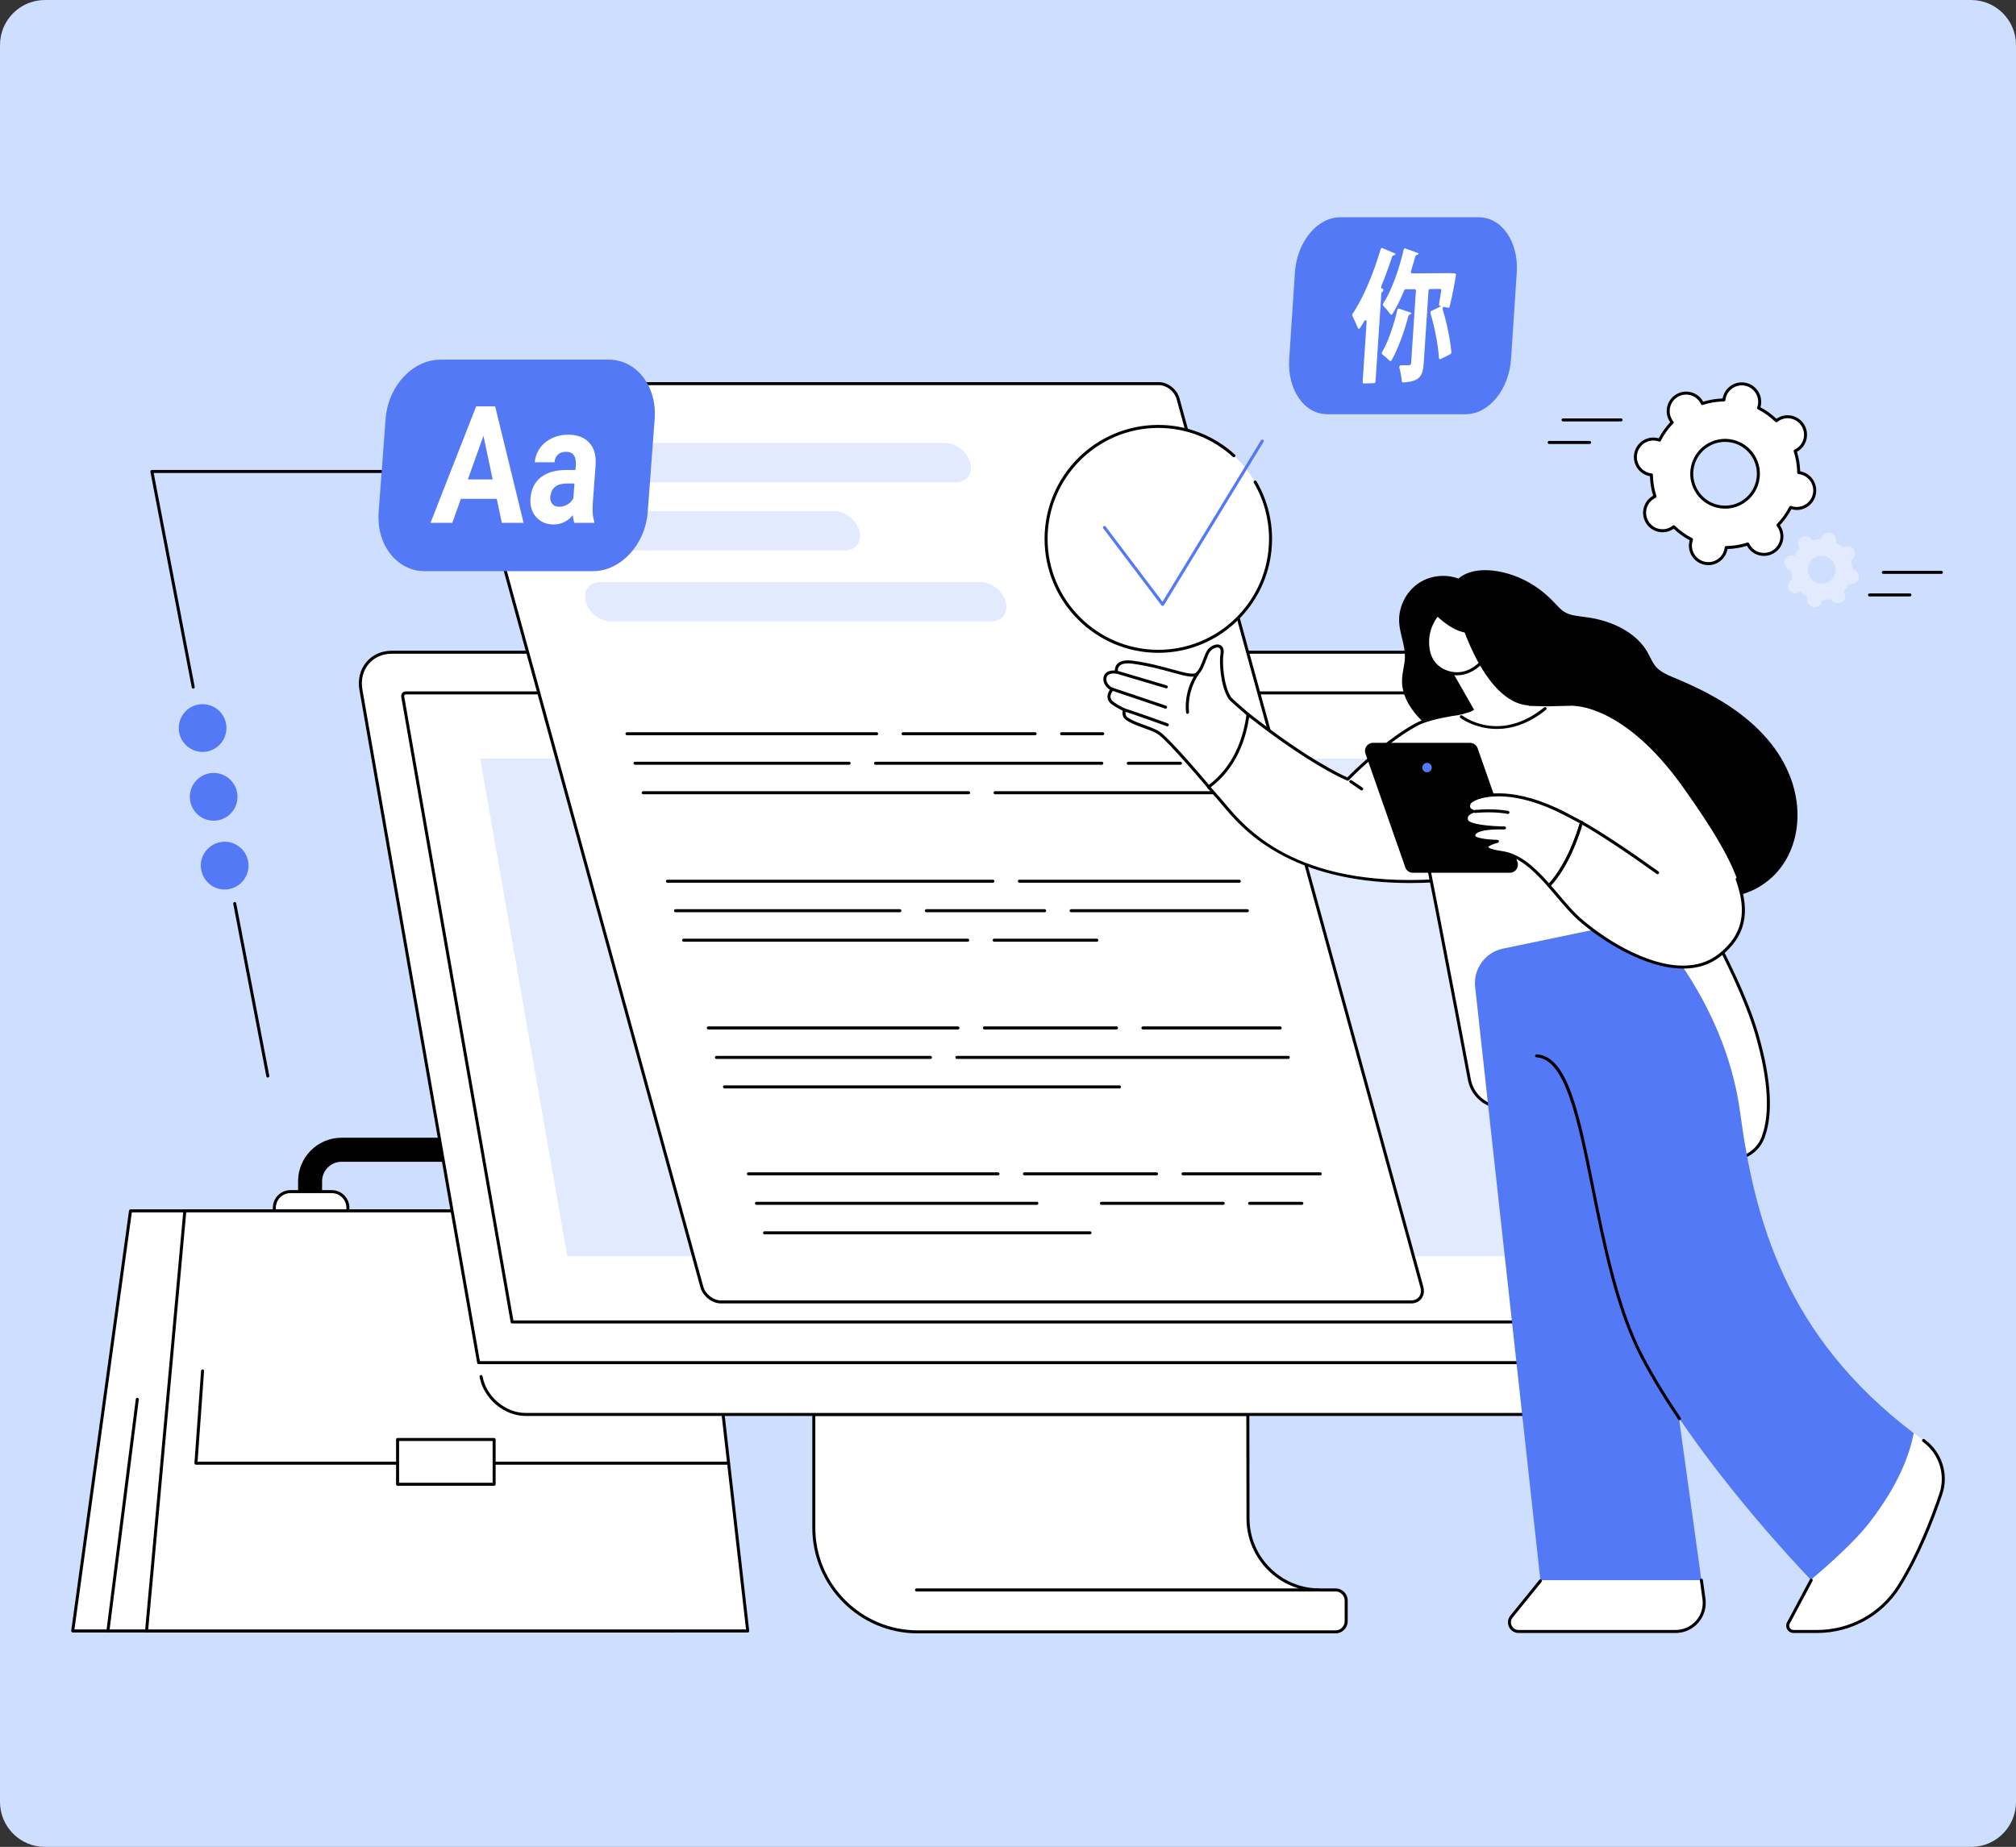 <svg width="538" height="493" viewBox="0 0 538 493" fill="none" xmlns="http://www.w3.org/2000/svg">
<rect x="0" y="0" width="538" height="493" fill="#333333" stroke="none"/>
<path d="M0 12C0 5.373 5.373 0 12 0H526C532.627 0 538 5.373 538 12V481C538 487.627 532.627 493 526 493H12C5.373 493 0 487.627 0 481V12Z" fill="#CEDEFF"/>
<g clip-path="url(#clip0_3279_87397)">
<path d="M137.888 325.952V315.318C137.888 312.449 135.558 310.117 132.697 310.117H91.146C88.283 310.117 85.955 312.451 85.955 315.318V325.952H79.548V315.318C79.548 308.91 84.751 303.696 91.146 303.696H132.697C139.092 303.696 144.295 308.91 144.295 315.318V325.952H137.888Z" fill="black"/>
<path d="M135.334 330.717H146.355C148.734 330.717 150.662 328.785 150.662 326.401V322.4C150.662 320.016 148.734 318.083 146.355 318.083H135.334C132.955 318.083 131.027 320.016 131.027 322.4V326.401C131.027 328.785 132.955 330.717 135.334 330.717Z" fill="white"/>
<path d="M146.355 331.118H135.334C132.737 331.118 130.626 329.001 130.626 326.4V322.398C130.626 319.797 132.739 317.68 135.334 317.68H146.355C148.952 317.68 151.063 319.797 151.063 322.398V326.4C151.063 329.003 148.95 331.118 146.355 331.118ZM135.334 318.485C133.181 318.485 131.429 320.241 131.429 322.398V326.4C131.429 328.558 133.181 330.314 135.334 330.314H146.355C148.508 330.314 150.26 328.558 150.26 326.4V322.398C150.26 320.241 148.508 318.485 146.355 318.485H135.334Z" fill="black"/>
<path d="M77.516 330.717H88.536C90.915 330.717 92.844 328.785 92.844 326.401V322.4C92.844 320.016 90.915 318.083 88.536 318.083H77.516C75.137 318.083 73.208 320.016 73.208 322.4V326.401C73.208 328.785 75.137 330.717 77.516 330.717Z" fill="white"/>
<path d="M88.536 331.118H77.516C74.918 331.118 72.808 329.001 72.808 326.4V322.398C72.808 319.797 74.92 317.68 77.516 317.68H88.536C91.134 317.68 93.244 319.797 93.244 322.398V326.4C93.244 329.003 91.132 331.118 88.536 331.118ZM77.516 318.485C75.363 318.485 73.611 320.241 73.611 322.398V326.4C73.611 328.558 75.363 330.314 77.516 330.314H88.536C90.689 330.314 92.441 328.558 92.441 326.4V322.398C92.441 320.241 90.689 318.485 88.536 318.485H77.516Z" fill="black"/>
<path d="M19.403 435.356H179.827L169.611 323.219H34.826L19.403 435.356Z" fill="white"/>
<path d="M179.827 435.759H19.403C19.286 435.759 19.177 435.708 19.101 435.62C19.024 435.533 18.99 435.416 19.006 435.301L34.429 323.165C34.456 322.966 34.625 322.818 34.826 322.818H169.611C169.819 322.818 169.992 322.977 170.012 323.185L180.229 435.321C180.24 435.434 180.202 435.546 180.126 435.63C180.049 435.714 179.942 435.761 179.829 435.761L179.827 435.759ZM19.864 434.954H179.388L169.245 323.623H35.175L19.864 434.954Z" fill="black"/>
<path d="M28.8 435.759C28.784 435.759 28.766 435.759 28.749 435.755C28.529 435.728 28.374 435.525 28.402 435.305L36.239 373.471C36.266 373.25 36.468 373.097 36.688 373.122C36.909 373.15 37.064 373.352 37.036 373.573L29.199 435.407C29.174 435.609 29.001 435.759 28.8 435.759Z" fill="black"/>
<path d="M39.111 435.356H199.537L186.788 323.219H49.329L39.111 435.356Z" fill="white"/>
<path d="M199.537 435.759H39.111C38.998 435.759 38.891 435.712 38.814 435.628C38.738 435.544 38.701 435.432 38.71 435.319L48.928 323.183C48.946 322.975 49.121 322.816 49.328 322.816H186.788C186.992 322.816 187.163 322.969 187.186 323.174L199.936 435.31C199.948 435.423 199.912 435.538 199.835 435.624C199.759 435.71 199.65 435.759 199.535 435.759H199.537ZM39.552 434.954H199.087L186.429 323.623H49.695L39.552 434.954Z" fill="black"/>
<path d="M194.149 390.976H52.292C52.181 390.976 52.073 390.93 51.997 390.848C51.92 390.766 51.882 390.656 51.891 390.545L53.658 365.909C53.674 365.687 53.871 365.517 54.087 365.537C54.308 365.553 54.475 365.745 54.459 365.968L52.725 390.173H194.153C194.375 390.173 194.555 390.353 194.555 390.576C194.555 390.799 194.375 390.979 194.153 390.979L194.149 390.976Z" fill="black"/>
<path d="M106.098 396.198H131.864V384.25H106.098V396.198Z" fill="white"/>
<path d="M131.865 396.599H106.099C105.877 396.599 105.696 396.418 105.696 396.195V384.248C105.696 384.025 105.877 383.845 106.099 383.845H131.865C132.087 383.845 132.267 384.025 132.267 384.248V396.195C132.267 396.418 132.087 396.599 131.865 396.599ZM106.501 395.794H131.464V384.651H106.501V395.794Z" fill="black"/>
<path d="M333.002 377.559L333.049 405.319C333.058 415.865 341.593 424.409 352.116 424.409H356.416C357.981 424.409 359.248 425.679 359.248 427.247V432.76C359.248 434.328 357.981 435.598 356.416 435.598H244.9C229.59 435.598 217.18 423.162 217.18 407.82V377.561H333.004L333.002 377.559Z" fill="white"/>
<path d="M356.416 436H244.9C229.393 436 216.777 423.357 216.777 407.818V377.559C216.777 377.336 216.958 377.156 217.18 377.156H333.004C333.226 377.156 333.404 377.335 333.406 377.557L333.454 405.316C333.463 415.621 341.837 424.003 352.12 424.003H356.42C358.203 424.003 359.655 425.456 359.655 427.243V432.757C359.655 434.544 358.203 435.998 356.42 435.998L356.416 436ZM217.581 377.962V407.818C217.581 422.914 229.836 435.195 244.9 435.195H356.416C357.757 435.195 358.846 434.102 358.846 432.76V427.247C358.846 425.903 357.755 424.812 356.416 424.812H352.116C341.391 424.812 332.658 416.068 332.647 405.319L332.599 377.962H217.579H217.581Z" fill="black"/>
<path d="M440.251 361.48H139.731L127.643 363.234L128.429 367.736C129.378 373.161 134.669 377.559 140.246 377.559H437.324C442.901 377.559 446.653 373.162 445.704 367.736L445.073 364.137L440.249 361.48H440.251Z" fill="white"/>
<path d="M445.003 363.732H127.73L96.322 184.169C95.349 178.608 99.059 174.098 104.609 174.098H401.783C407.333 174.098 412.622 178.606 413.594 184.169L445.003 363.732Z" fill="white"/>
<path d="M445.003 364.133H127.73C127.535 364.133 127.368 363.993 127.335 363.801L95.927 184.239C95.431 181.401 96.08 178.736 97.757 176.736C99.4 174.775 101.833 173.697 104.609 173.697H401.785C407.511 173.697 412.988 178.364 413.992 184.1L445.4 363.662C445.42 363.779 445.389 363.9 445.312 363.991C445.236 364.082 445.123 364.135 445.005 364.135L445.003 364.133ZM128.067 363.328H444.526L413.201 184.239C412.261 178.869 407.142 174.502 401.787 174.502H104.611C102.075 174.502 99.861 175.478 98.373 177.254C96.85 179.07 96.264 181.501 96.719 184.1L128.067 363.33V363.328Z" fill="black"/>
<path d="M432.268 353.274H136.667C136.473 353.274 136.305 353.133 136.272 352.942L107.079 186.035C107.011 185.65 107.108 185.268 107.341 184.989C107.576 184.71 107.916 184.556 108.304 184.556H402.898C403.1 184.556 403.266 184.704 403.295 184.9L432.664 352.805C432.684 352.922 432.653 353.042 432.576 353.133C432.5 353.225 432.387 353.278 432.268 353.278V353.274ZM137.004 352.469H431.789L402.561 185.359H108.303C108.157 185.359 108.035 185.411 107.955 185.505C107.873 185.604 107.842 185.741 107.869 185.894L137.004 352.469Z" fill="black"/>
<path d="M151.389 335.307H411.4L388.175 202.521H128.164L151.389 335.307Z" fill="#E2EAFF"/>
<path d="M437.324 377.962H140.246C134.493 377.962 128.991 373.274 127.984 367.51C127.945 367.291 128.091 367.083 128.31 367.044C128.53 367.008 128.736 367.152 128.774 367.371C129.718 372.768 134.865 377.158 140.246 377.158H437.324C439.872 377.158 442.098 376.176 443.593 374.391C445.123 372.566 445.713 370.122 445.256 367.51C445.218 367.291 445.364 367.083 445.582 367.044C445.804 367.008 446.008 367.152 446.047 367.371C446.546 370.222 445.892 372.9 444.207 374.909C442.557 376.878 440.111 377.962 437.323 377.962H437.324Z" fill="black"/>
<path d="M351.778 424.812H244.581C244.359 424.812 244.179 424.631 244.179 424.408C244.179 424.186 244.359 424.005 244.581 424.005H351.778C352 424.005 352.18 424.186 352.18 424.408C352.18 424.631 352 424.812 351.778 424.812Z" fill="black"/>
<path d="M376.553 347.523H192.379C190.179 347.523 187.904 345.736 187.299 343.531L122.228 106.395C121.623 104.19 122.916 102.403 125.116 102.403H309.29C311.49 102.403 313.765 104.19 314.37 106.395L379.439 343.529C380.044 345.734 378.751 347.521 376.551 347.521L376.553 347.523Z" fill="white"/>
<path d="M376.553 347.924H192.38C190.014 347.924 187.561 346.001 186.912 343.635L121.843 106.502C121.507 105.285 121.684 104.139 122.34 103.277C122.966 102.454 123.952 102.002 125.117 102.002H309.293C311.659 102.002 314.11 103.925 314.758 106.291L379.828 343.425C380.163 344.643 379.985 345.789 379.331 346.65C378.704 347.473 377.719 347.926 376.553 347.926V347.924ZM125.117 102.805C124.208 102.805 123.449 103.146 122.979 103.765C122.48 104.422 122.351 105.318 122.617 106.287L187.686 343.422C188.245 345.46 190.351 347.118 192.378 347.118H376.552C377.46 347.118 378.22 346.776 378.69 346.158C379.189 345.5 379.318 344.604 379.052 343.633L313.984 106.502C313.425 104.464 311.32 102.807 309.293 102.807H125.117V102.805Z" fill="black"/>
<path d="M294.292 196.263H283.299C283.077 196.263 282.896 196.082 282.896 195.859C282.896 195.637 283.077 195.456 283.299 195.456H294.292C294.515 195.456 294.695 195.637 294.695 195.859C294.695 196.082 294.515 196.263 294.292 196.263Z" fill="black"/>
<path d="M276.241 196.263H240.995C240.773 196.263 240.593 196.082 240.593 195.859C240.593 195.637 240.773 195.456 240.995 195.456H276.241C276.463 195.456 276.644 195.637 276.644 195.859C276.644 196.082 276.463 196.263 276.241 196.263Z" fill="black"/>
<path d="M233.94 196.263H167.319C167.096 196.263 166.916 196.082 166.916 195.859C166.916 195.637 167.096 195.456 167.319 195.456H233.94C234.162 195.456 234.342 195.637 234.342 195.859C234.342 196.082 234.162 196.263 233.94 196.263Z" fill="black"/>
<path d="M315.028 204.137H301.093C300.871 204.137 300.69 203.956 300.69 203.733C300.69 203.511 300.871 203.33 301.093 203.33H315.028C315.25 203.33 315.43 203.511 315.43 203.733C315.43 203.956 315.25 204.137 315.028 204.137Z" fill="black"/>
<path d="M294.035 204.137H233.653C233.431 204.137 233.251 203.956 233.251 203.733C233.251 203.511 233.431 203.33 233.653 203.33H294.035C294.257 203.33 294.438 203.511 294.438 203.733C294.438 203.956 294.257 204.137 294.035 204.137Z" fill="black"/>
<path d="M226.596 204.137H169.477C169.255 204.137 169.074 203.956 169.074 203.733C169.074 203.511 169.255 203.33 169.477 203.33H226.596C226.819 203.33 226.999 203.511 226.999 203.733C226.999 203.956 226.819 204.137 226.596 204.137Z" fill="black"/>
<path d="M324.243 212.008H265.548C265.326 212.008 265.146 211.828 265.146 211.605C265.146 211.382 265.326 211.202 265.548 211.202H324.243C324.465 211.202 324.646 211.382 324.646 211.605C324.646 211.828 324.465 212.008 324.243 212.008Z" fill="black"/>
<path d="M258.49 212.008H171.638C171.416 212.008 171.235 211.828 171.235 211.605C171.235 211.382 171.416 211.202 171.638 211.202H258.49C258.712 211.202 258.893 211.382 258.893 211.605C258.893 211.828 258.712 212.008 258.49 212.008Z" fill="black"/>
<path d="M352.319 313.74H315.694C315.472 313.74 315.292 313.559 315.292 313.336C315.292 313.114 315.472 312.933 315.694 312.933H352.319C352.541 312.933 352.722 313.114 352.722 313.336C352.722 313.559 352.541 313.74 352.319 313.74Z" fill="black"/>
<path d="M308.637 313.74H273.391C273.169 313.74 272.988 313.559 272.988 313.336C272.988 313.114 273.169 312.933 273.391 312.933H308.637C308.859 312.933 309.039 313.114 309.039 313.336C309.039 313.559 308.859 313.74 308.637 313.74Z" fill="black"/>
<path d="M266.335 313.74H199.714C199.492 313.74 199.312 313.559 199.312 313.336C199.312 313.114 199.492 312.933 199.714 312.933H266.335C266.558 312.933 266.738 313.114 266.738 313.336C266.738 313.559 266.558 313.74 266.335 313.74Z" fill="black"/>
<path d="M347.423 321.611H333.488C333.266 321.611 333.086 321.431 333.086 321.208C333.086 320.985 333.266 320.805 333.488 320.805H347.423C347.645 320.805 347.826 320.985 347.826 321.208C347.826 321.431 347.645 321.611 347.423 321.611Z" fill="black"/>
<path d="M326.43 321.611H293.935C293.713 321.611 293.532 321.431 293.532 321.208C293.532 320.985 293.713 320.805 293.935 320.805H326.43C326.653 320.805 326.833 320.985 326.833 321.208C326.833 321.431 326.653 321.611 326.43 321.611Z" fill="black"/>
<path d="M276.703 321.611H201.873C201.651 321.611 201.471 321.431 201.471 321.208C201.471 320.985 201.651 320.805 201.873 320.805H276.703C276.925 320.805 277.106 320.985 277.106 321.208C277.106 321.431 276.925 321.611 276.703 321.611Z" fill="black"/>
<path d="M290.887 329.485H204.032C203.81 329.485 203.63 329.304 203.63 329.082C203.63 328.859 203.81 328.678 204.032 328.678H290.887C291.109 328.678 291.289 328.859 291.289 329.082C291.289 329.304 291.109 329.485 290.887 329.485Z" fill="black"/>
<path d="M341.632 274.789H305.007C304.785 274.789 304.604 274.609 304.604 274.386C304.604 274.163 304.785 273.983 305.007 273.983H341.632C341.854 273.983 342.034 274.163 342.034 274.386C342.034 274.609 341.854 274.789 341.632 274.789Z" fill="black"/>
<path d="M297.949 274.789H262.703C262.481 274.789 262.301 274.609 262.301 274.386C262.301 274.163 262.481 273.983 262.703 273.983H297.949C298.171 273.983 298.352 274.163 298.352 274.386C298.352 274.609 298.171 274.789 297.949 274.789Z" fill="black"/>
<path d="M255.646 274.789H189.025C188.802 274.789 188.622 274.609 188.622 274.386C188.622 274.163 188.802 273.983 189.025 273.983H255.646C255.868 273.983 256.048 274.163 256.048 274.386C256.048 274.609 255.868 274.789 255.646 274.789Z" fill="black"/>
<path d="M343.791 282.663H255.361C255.139 282.663 254.959 282.482 254.959 282.26C254.959 282.037 255.139 281.856 255.361 281.856H343.791C344.013 281.856 344.194 282.037 344.194 282.26C344.194 282.482 344.013 282.663 343.791 282.663Z" fill="black"/>
<path d="M248.304 282.663H191.185C190.963 282.663 190.782 282.482 190.782 282.26C190.782 282.037 190.963 281.856 191.185 281.856H248.304C248.527 281.856 248.707 282.037 248.707 282.26C248.707 282.482 248.527 282.663 248.304 282.663Z" fill="black"/>
<path d="M298.745 290.535H193.346C193.124 290.535 192.943 290.354 192.943 290.131C192.943 289.909 193.124 289.728 193.346 289.728H298.745C298.967 289.728 299.147 289.909 299.147 290.131C299.147 290.354 298.967 290.535 298.745 290.535Z" fill="black"/>
<path d="M330.726 235.627H272.03C271.808 235.627 271.628 235.447 271.628 235.224C271.628 235.001 271.808 234.821 272.03 234.821H330.726C330.948 234.821 331.128 235.001 331.128 235.224C331.128 235.447 330.948 235.627 330.726 235.627Z" fill="black"/>
<path d="M264.973 235.627H178.118C177.896 235.627 177.716 235.447 177.716 235.224C177.716 235.001 177.896 234.821 178.118 234.821H264.973C265.195 234.821 265.375 235.001 265.375 235.224C265.375 235.447 265.195 235.627 264.973 235.627Z" fill="black"/>
<path d="M332.885 243.501H285.837C285.615 243.501 285.435 243.32 285.435 243.098C285.435 242.875 285.615 242.694 285.837 242.694H332.885C333.107 242.694 333.287 242.875 333.287 243.098C333.287 243.32 333.107 243.501 332.885 243.501Z" fill="black"/>
<path d="M278.782 243.501H247.215C246.993 243.501 246.812 243.32 246.812 243.098C246.812 242.875 246.993 242.694 247.215 242.694H278.782C279.004 242.694 279.184 242.875 279.184 243.098C279.184 243.32 279.004 243.501 278.782 243.501Z" fill="black"/>
<path d="M240.157 243.501H180.278C180.056 243.501 179.876 243.32 179.876 243.098C179.876 242.875 180.056 242.694 180.278 242.694H240.157C240.38 242.694 240.56 242.875 240.56 243.098C240.56 243.32 240.38 243.501 240.157 243.501Z" fill="black"/>
<path d="M292.705 251.375H265.315C265.092 251.375 264.912 251.194 264.912 250.971C264.912 250.749 265.092 250.568 265.315 250.568H292.705C292.927 250.568 293.108 250.749 293.108 250.971C293.108 251.194 292.927 251.375 292.705 251.375Z" fill="black"/>
<path d="M258.258 251.375H182.439C182.216 251.375 182.036 251.194 182.036 250.971C182.036 250.749 182.216 250.568 182.439 250.568H258.258C258.48 250.568 258.66 250.749 258.66 250.971C258.66 251.194 258.48 251.375 258.258 251.375Z" fill="black"/>
<path d="M225.547 146.909H157.797C154.921 146.909 151.919 144.551 151.129 141.668C150.338 138.786 152.045 136.426 154.921 136.426H222.671C225.547 136.426 228.549 138.784 229.339 141.668C230.13 144.549 228.423 146.909 225.547 146.909Z" fill="#E2EAFF"/>
<path d="M264.614 165.876H163C160.124 165.876 157.122 163.518 156.332 160.634C155.542 157.752 157.248 155.393 160.124 155.393H261.738C264.614 155.393 267.615 157.751 268.406 160.634C269.196 163.516 267.49 165.876 264.614 165.876Z" fill="#E2EAFF"/>
<path d="M255.134 128.746H153.52C150.644 128.746 147.643 126.387 146.852 123.504C146.062 120.622 147.769 118.262 150.644 118.262H252.258C255.134 118.262 258.136 120.62 258.926 123.504C259.717 126.387 258.01 128.746 255.134 128.746Z" fill="#E2EAFF"/>
<path d="M71.471 287.629C71.281 287.629 71.114 287.496 71.077 287.303L62.248 241.258C62.206 241.039 62.348 240.829 62.566 240.787C62.783 240.745 62.994 240.888 63.036 241.107L71.866 287.151C71.908 287.37 71.766 287.58 71.547 287.622C71.522 287.627 71.496 287.629 71.471 287.629Z" fill="black"/>
<path d="M51.565 183.819C51.376 183.819 51.208 183.686 51.172 183.492L40.135 125.926C40.113 125.807 40.144 125.687 40.22 125.594C40.297 125.5 40.41 125.448 40.53 125.448H116.648C116.87 125.448 117.05 125.628 117.05 125.851C117.05 126.074 116.87 126.254 116.648 126.254H41.014L51.961 183.341C52.002 183.56 51.86 183.77 51.642 183.812C51.616 183.817 51.591 183.819 51.565 183.819Z" fill="black"/>
<path d="M55.084 200.627C58.553 200.064 60.908 196.79 60.346 193.316C59.784 189.841 56.517 187.482 53.048 188.045C49.58 188.609 47.224 191.882 47.786 195.357C48.349 198.831 51.616 201.191 55.084 200.627Z" fill="#5479F7"/>
<path d="M58.039 218.986C61.508 218.424 63.865 215.151 63.304 211.676C62.743 208.201 59.476 205.84 56.008 206.403C52.539 206.965 50.182 210.238 50.743 213.712C51.304 217.187 54.571 219.548 58.039 218.986Z" fill="#5479F7"/>
<path d="M60.969 237.356C64.437 236.796 66.797 233.525 66.238 230.05C65.68 226.574 62.415 224.211 58.946 224.771C55.477 225.331 53.118 228.602 53.676 232.077C54.235 235.552 57.5 237.916 60.969 237.356Z" fill="#5479F7"/>
<path d="M473.619 199.789C468.608 192.884 461.509 187.936 453.958 184.164C451.976 183.175 449.958 182.257 447.924 181.386C446.139 180.623 444.205 179.951 442.675 178.719C441.058 177.416 440.513 175.458 439.457 173.75C438.519 172.231 437.306 170.886 435.916 169.769C433.053 167.468 429.585 166.033 426.026 165.217C424.107 164.777 422.156 164.651 420.224 164.308C419.173 164.12 418.175 163.815 417.284 163.209C416.468 162.655 415.785 161.917 415.119 161.196C412.327 158.181 409.137 155.757 405.333 154.162C401.737 152.655 397.585 151.748 393.696 152.421C392.043 152.708 390.476 153.37 389.187 154.438C385.816 153.188 381.853 153.589 378.815 155.524C375.711 157.5 373.706 160.957 373.405 164.615C373.236 166.681 373.744 168.71 374.236 170.7C374.744 172.751 375.126 174.748 374.804 176.865C374.498 178.88 373.972 180.871 374.207 182.926C374.407 184.675 374.995 186.332 375.868 187.858C377.678 191.021 380.461 193.51 383.293 195.77C383.443 196.79 383.81 197.783 384.333 198.676C385.393 200.477 387.065 201.822 388.808 202.919C392.533 205.261 396.672 207.051 400.858 208.382C405.107 209.732 409.518 210.572 413.964 210.888C418.202 211.189 422.759 210.84 426.547 213.12C429.742 215.043 431.895 218.256 434.036 221.218C435.242 222.886 436.484 224.519 437.872 226.042C439.404 227.723 441.063 229.283 442.771 230.782C445.928 233.556 449.257 236.295 453.153 237.952C456.764 239.487 460.678 239.832 464.481 238.829C468.078 237.879 471.402 235.844 473.939 233.127C476.624 230.252 478.381 226.595 479.172 222.751C480.835 214.658 478.4 206.381 473.619 199.793V199.789Z" fill="black"/>
<path d="M333.186 190.811C333.186 190.811 328.488 186.785 328.23 186.387C326.015 182.98 325.758 176.515 326.095 174.657C326.609 171.824 324.155 171.983 322.72 173.529C321.668 174.664 321.034 178.601 319.345 179.915C317.659 181.229 311.292 177.97 302.223 176.761C297.202 176.092 297.94 179.411 297.94 179.411C297.94 179.411 295.539 179.026 294.976 180.53C294.414 182.032 295.729 183.613 296.823 183.956C296.823 183.956 294.843 186.051 296.829 187.61C297.785 188.36 299.737 189.36 300.058 189.481C300.058 189.481 299.626 191.014 300.579 191.731C302.806 193.41 306.389 193.998 309.013 195.5C311.638 197.002 322.635 210.132 322.635 210.132C322.635 210.132 335.047 205.745 333.187 190.809L333.186 190.811Z" fill="white"/>
<path d="M322.633 210.537C322.516 210.537 322.403 210.486 322.325 210.393C322.216 210.262 311.344 197.301 308.813 195.852C307.678 195.202 306.327 194.717 305.019 194.246C303.351 193.645 301.624 193.025 300.336 192.054C299.477 191.406 299.515 190.282 299.601 189.718C298.912 189.386 297.415 188.584 296.579 187.929C295.945 187.433 295.599 186.83 295.548 186.142C295.486 185.314 295.883 184.562 296.191 184.113C295.607 183.775 295.064 183.198 294.751 182.556C294.395 181.826 294.343 181.078 294.601 180.39C295.1 179.055 296.679 178.939 297.503 178.97C297.504 178.506 297.615 177.822 298.14 177.247C298.916 176.398 300.309 176.099 302.278 176.361C306.472 176.92 310.051 177.904 312.929 178.696C315.956 179.528 318.349 180.185 319.101 179.599C319.992 178.906 320.598 177.307 321.134 175.896C321.562 174.766 321.933 173.79 322.429 173.255C323.412 172.195 324.777 171.753 325.673 172.202C326.11 172.421 326.798 173.042 326.492 174.728C326.153 176.599 326.461 182.923 328.568 186.166C328.803 186.48 331.688 188.995 333.45 190.504C333.526 190.57 333.575 190.661 333.586 190.76C335.464 205.843 322.895 210.468 322.768 210.512C322.724 210.526 322.678 210.533 322.635 210.533L322.633 210.537ZM297.268 179.771C296.616 179.771 295.637 179.906 295.352 180.672C295.128 181.273 295.293 181.837 295.472 182.204C295.78 182.835 296.384 183.399 296.942 183.573C297.075 183.615 297.175 183.72 297.211 183.855C297.246 183.991 297.211 184.133 297.115 184.233C297.107 184.242 296.279 185.139 296.35 186.086C296.384 186.544 296.621 186.938 297.075 187.294C298.003 188.024 299.927 189.002 300.198 189.105C300.393 189.178 300.5 189.389 300.444 189.59C300.44 189.601 300.102 190.868 300.819 191.41C302.01 192.308 303.602 192.879 305.29 193.487C306.631 193.969 308.017 194.467 309.212 195.151C311.711 196.582 321.256 207.871 322.757 209.654C324.54 208.933 334.382 204.315 332.807 191.014C331.575 189.957 328.155 187.007 327.895 186.606C325.64 183.135 325.336 176.606 325.7 174.584C325.791 174.082 325.862 173.198 325.312 172.923C324.747 172.64 323.738 173.027 323.015 173.803C322.627 174.221 322.265 175.173 321.882 176.181C321.311 177.69 320.66 179.4 319.593 180.233C318.522 181.068 316.337 180.466 312.714 179.471C309.862 178.687 306.31 177.71 302.171 177.159C300.502 176.936 299.311 177.154 298.73 177.789C298.142 178.431 298.329 179.313 298.331 179.322C298.36 179.451 298.322 179.588 298.231 179.685C298.14 179.782 298.007 179.829 297.876 179.807C297.869 179.807 297.615 179.769 297.268 179.769V179.771Z" fill="black"/>
<path d="M311.523 193.885C311.478 193.885 311.432 193.877 311.387 193.861C311.301 193.83 302.721 190.722 299.938 189.868C299.727 189.802 299.607 189.577 299.672 189.366C299.738 189.154 299.962 189.032 300.173 189.099C302.974 189.957 311.573 193.073 311.658 193.105C311.868 193.18 311.975 193.412 311.899 193.62C311.839 193.784 311.686 193.887 311.522 193.887L311.523 193.885Z" fill="black"/>
<path d="M311.044 189.158C311.003 189.158 310.959 189.15 310.917 189.137L296.694 184.341C296.485 184.27 296.372 184.042 296.441 183.83C296.512 183.62 296.738 183.507 296.951 183.576L311.174 188.373C311.383 188.444 311.496 188.672 311.427 188.884C311.37 189.052 311.214 189.158 311.046 189.158H311.044Z" fill="black"/>
<path d="M311.25 183.744C311.212 183.744 311.173 183.739 311.135 183.728L297.843 179.786C297.63 179.722 297.51 179.499 297.572 179.285C297.636 179.072 297.858 178.95 298.071 179.014L311.363 182.956C311.576 183.02 311.696 183.242 311.634 183.456C311.583 183.631 311.423 183.744 311.248 183.744H311.25Z" fill="black"/>
<path d="M316.904 190.537C316.698 190.537 316.523 190.38 316.505 190.172C315.929 183.965 319.078 179.78 319.211 179.605C319.346 179.428 319.599 179.395 319.774 179.532C319.951 179.667 319.983 179.921 319.849 180.096C319.818 180.136 316.758 184.217 317.304 190.098C317.324 190.318 317.162 190.515 316.942 190.536C316.929 190.536 316.916 190.536 316.904 190.536V190.537Z" fill="black"/>
<path d="M333.055 190.691C350.397 204.335 359.655 207.987 359.655 207.987C359.655 207.987 368.943 198.347 377.862 193.467C386.781 188.586 419.455 188.413 419.455 188.413C419.455 188.413 423.859 232.798 382.873 235.113C341.888 237.427 329.612 217.938 325.17 213.069C324.414 212.24 323.509 211.214 322.517 210.077C329.855 204.75 332.292 196.538 333.055 190.689V190.691Z" fill="white"/>
<path d="M376.325 235.706C363.037 235.706 351.672 233.273 342.473 228.449C333.67 223.833 328.984 218.223 326.185 214.872C325.682 214.27 325.249 213.751 324.875 213.343C324.203 212.605 323.382 211.68 322.216 210.344C322.142 210.258 322.107 210.147 322.12 210.034C322.133 209.92 322.193 209.82 322.284 209.753C329.48 204.527 331.898 196.473 332.658 190.638C332.676 190.494 332.771 190.371 332.904 190.317C333.037 190.262 333.19 190.284 333.303 190.373C348.876 202.627 357.988 206.83 359.558 207.509C360.943 206.106 369.505 197.581 377.669 193.113C386.576 188.24 418.113 188.017 419.452 188.011H419.454C419.66 188.011 419.833 188.168 419.854 188.375C419.874 188.585 421.798 209.495 409.985 223.332C403.643 230.76 394.529 234.859 382.895 235.516C380.655 235.642 378.464 235.706 376.324 235.706H376.325ZM323.107 210.143C324.12 211.298 324.855 212.127 325.467 212.799C325.852 213.22 326.291 213.746 326.799 214.355C332.414 221.077 345.562 236.817 382.849 234.713C394.256 234.069 403.18 230.063 409.375 222.808C420.111 210.231 419.281 191.654 419.084 188.822C415.436 188.862 386.273 189.326 378.056 193.823C369.291 198.619 360.037 208.174 359.945 208.269C359.832 208.385 359.659 208.424 359.507 208.364C359.415 208.327 350.197 204.615 333.355 191.439C332.488 197.265 329.982 204.956 323.107 210.143Z" fill="black"/>
<path d="M363.389 210.992C363.311 210.992 363.232 210.97 363.165 210.922L360.255 208.947C360.071 208.823 360.023 208.573 360.147 208.389C360.271 208.205 360.52 208.155 360.704 208.281L363.615 210.256C363.799 210.38 363.846 210.63 363.722 210.815C363.644 210.93 363.518 210.992 363.389 210.992Z" fill="black"/>
<path d="M401.639 188.793C422.316 188.283 419.69 188.413 419.69 188.413C419.69 188.413 460.622 246.554 469.137 276.315C473.164 290.392 472.555 298.7 470.752 303.561C469.199 307.746 464.793 310.131 460.447 309.149L399.239 295.331C395.727 294.539 393.023 291.732 392.356 288.188C388.983 270.234 378.855 216.64 376.871 210.077C374.484 202.178 380.962 189.302 401.639 188.793Z" fill="white"/>
<path d="M462.156 309.77C461.482 309.77 460.803 309.697 460.123 309.544L398.915 295.726C395.243 294.897 392.422 291.968 391.726 288.264C388.599 271.615 378.241 216.785 376.25 210.196C376.187 209.982 376.307 209.758 376.518 209.694C376.731 209.628 376.955 209.751 377.019 209.962C379.021 216.589 389.386 271.457 392.515 288.115C393.15 291.502 395.733 294.181 399.091 294.941L460.3 308.759C464.436 309.693 468.665 307.399 470.14 303.422C472.424 297.266 471.878 288.184 468.516 276.428C465.942 267.43 460.123 254.91 451.224 239.216C451.115 239.022 451.182 238.776 451.376 238.666C451.569 238.557 451.814 238.624 451.924 238.818C460.855 254.569 466.698 267.148 469.29 276.206C472.701 288.129 473.242 297.381 470.896 303.701C469.523 307.399 465.971 309.768 462.158 309.768L462.156 309.77Z" fill="black"/>
<path d="M454.73 426.807C455.366 431.399 451.805 435.493 447.177 435.493H405.257C403.208 435.493 402.075 433.111 403.366 431.517L411.094 421.979L411.074 421.795H454.038L454.73 426.805V426.807Z" fill="white"/>
<path d="M401.084 253.22L438.721 245.379L441.935 257.095L433.936 276.403L454.038 421.795H411.073L393.664 263.457C393.134 258.639 396.346 254.206 401.084 253.22Z" fill="#5479F7"/>
<path d="M447.179 435.894H405.258C404.153 435.894 403.173 435.274 402.697 434.273C402.222 433.275 402.361 432.12 403.056 431.262L410.782 421.724C410.921 421.55 411.176 421.525 411.347 421.665C411.52 421.806 411.545 422.06 411.405 422.231L403.679 431.769C403.173 432.393 403.076 433.202 403.422 433.928C403.768 434.655 404.453 435.089 405.258 435.089H447.179C449.268 435.089 451.253 434.184 452.627 432.605C453.998 431.026 454.621 428.933 454.333 426.862L453.641 421.852C453.61 421.631 453.763 421.428 453.983 421.397C454.2 421.366 454.406 421.519 454.437 421.74L455.129 426.75C455.448 429.053 454.756 431.381 453.231 433.135C451.707 434.888 449.501 435.894 447.179 435.894Z" fill="black"/>
<path d="M498.345 407.103C503.752 400.271 508.968 391.605 510.699 382.553C511.558 383.206 512.429 383.858 513.321 384.506C517.82 387.769 519.708 393.571 517.924 398.84C515.561 405.818 511.766 415.509 506.728 423.492C501.995 430.992 493.713 435.494 484.856 435.494H478.635C477.341 435.494 476.609 434.007 477.396 432.979L483.346 421.797C483.346 421.797 483.31 421.758 483.244 421.691C488.537 417.305 495.221 411.05 498.346 407.104L498.345 407.103Z" fill="white"/>
<path d="M435.557 257.232L438.723 245.379C438.723 245.379 460.192 265.793 464.392 296.994C468.241 325.583 476.435 356.492 510.701 382.553C508.97 391.607 503.754 400.271 498.347 407.103C495.223 411.05 488.537 417.303 483.244 421.689C481.347 419.723 452.829 389.976 438.302 362.354C423.271 333.774 424.542 282.701 410.066 281.834L435.557 257.232Z" fill="#5479F7"/>
<path d="M448.215 379.116C448.086 379.116 447.96 379.054 447.882 378.939C443.966 373.15 440.622 367.634 437.945 362.542C431.21 349.735 427.738 332.445 424.675 317.191C420.958 298.682 417.749 282.698 410.041 282.236C409.819 282.223 409.651 282.031 409.664 281.811C409.677 281.588 409.871 281.418 410.088 281.433C418.413 281.931 421.524 297.421 425.462 317.032C428.514 332.234 431.975 349.463 438.655 362.168C441.32 367.232 444.647 372.724 448.547 378.488C448.671 378.672 448.623 378.922 448.439 379.048C448.37 379.096 448.292 379.118 448.213 379.118L448.215 379.116Z" fill="black"/>
<path d="M484.856 435.894H478.635C477.882 435.894 477.208 435.474 476.875 434.797C476.547 434.131 476.618 433.353 477.057 432.758L482.993 421.605C483.097 421.41 483.339 421.335 483.538 421.439C483.732 421.545 483.807 421.788 483.703 421.985L477.753 433.167C477.742 433.187 477.731 433.206 477.717 433.222C477.442 433.582 477.396 434.038 477.596 434.443C477.797 434.848 478.185 435.091 478.636 435.091H484.858C493.671 435.091 501.72 430.674 506.389 423.277C511.449 415.263 515.248 405.495 517.545 398.711C519.277 393.598 517.485 388.021 513.088 384.83C512.908 384.699 512.868 384.449 512.999 384.268C513.128 384.088 513.38 384.047 513.56 384.177C518.244 387.575 520.153 393.518 518.308 398.968C515.997 405.792 512.172 415.624 507.071 423.706C502.253 431.339 493.95 435.894 484.86 435.894H484.856Z" fill="black"/>
<path d="M386.038 176.573L393.385 189.471L389.983 191.317C389.983 191.317 400.423 199.378 413.046 188.552L407.952 188.413L396.416 172.52L386.04 176.573H386.038Z" fill="white"/>
<path d="M399.456 194.578C393.653 194.578 389.799 191.685 389.738 191.638C389.561 191.503 389.53 191.249 389.665 191.074C389.799 190.897 390.051 190.866 390.227 191.001C390.628 191.309 400.181 198.44 412.079 188.836C412.252 188.696 412.506 188.723 412.644 188.896C412.782 189.07 412.757 189.324 412.584 189.462C407.728 193.383 403.19 194.578 399.458 194.578H399.456Z" fill="black"/>
<path d="M396.49 175.412C396.49 175.412 392.529 181.558 386.173 179.397C379.816 177.236 380.683 169.955 381.645 167.48C382.605 165.006 383.643 164.082 383.643 164.082C383.643 164.082 390.114 170.552 394.135 167.851C394.365 167.698 396.49 175.414 396.49 175.414V175.412Z" fill="white"/>
<path d="M388.837 180.256C387.963 180.256 387.03 180.114 386.041 179.778C383.891 179.046 382.342 177.696 381.443 175.761C380.064 172.799 380.583 169.099 381.268 167.334C382.251 164.797 383.33 163.821 383.373 163.781C383.532 163.64 383.772 163.646 383.923 163.797C383.985 163.859 390.205 170.003 393.909 167.517C394.017 167.446 394.164 167.429 394.287 167.473C394.512 167.557 394.767 167.652 396.876 175.308C396.907 175.42 396.889 175.537 396.827 175.633C396.793 175.688 393.778 180.258 388.837 180.258V180.256ZM383.659 164.653C383.31 165.073 382.647 166.004 382.018 167.625C381.384 169.26 380.902 172.686 382.173 175.42C382.978 177.146 384.366 178.356 386.302 179.015C391.757 180.871 395.414 176.228 396.053 175.338C395.268 172.498 394.361 169.408 393.984 168.409C390.218 170.415 384.98 165.885 383.661 164.655L383.659 164.653Z" fill="black"/>
<path d="M389.267 164.08C389.267 164.08 396.88 191.753 411.263 187.971L402.647 168.698L389.266 164.082L389.267 164.08Z" fill="black"/>
<path d="M377.047 232.968H402.939C404.416 232.968 405.448 231.508 404.96 230.112L394.324 199.723C394.023 198.864 393.213 198.287 392.302 198.287H366.41C364.935 198.287 363.901 199.747 364.389 201.143L375.025 231.532C375.326 232.391 376.136 232.968 377.047 232.968Z" fill="black"/>
<path d="M379.926 203.996C379.432 204.491 379.432 205.292 379.926 205.786C380.419 206.281 381.219 206.281 381.713 205.786C382.206 205.292 382.206 204.491 381.713 203.996C381.219 203.501 380.419 203.501 379.926 203.996Z" fill="#5479F7"/>
<path d="M393.143 216.58C393.143 216.58 391.364 216.193 392.072 214.438C392.71 212.857 401.898 209.057 417.681 217.239C419.291 218.073 420.743 218.842 422.053 219.546C420.876 223.587 418.153 231.304 413.389 236.399C409.684 232.181 405.65 228.288 400.869 227.593C392.424 226.365 399.589 224.578 399.589 224.578C399.589 224.578 393.281 224.509 393.281 223.056C393.281 221.123 398.379 220.968 400.541 220.99C401.129 221.01 401.496 221.013 401.496 221.013C401.496 221.013 401.124 220.995 400.541 220.99C398.142 220.908 392.001 220.555 391.422 219.073C390.699 217.228 393.141 216.582 393.141 216.582L393.143 216.58Z" fill="white"/>
<path d="M413.393 236.803H413.387C413.274 236.801 413.167 236.752 413.092 236.666C409.49 232.565 405.51 228.674 400.817 227.991C396.939 227.427 396.385 226.746 396.356 226.153C396.331 225.638 396.846 225.217 397.493 224.89C395.364 224.724 392.883 224.271 392.883 223.054C392.883 222.649 393.041 222.286 393.357 221.974C393.817 221.517 394.61 221.207 395.535 220.997C393.258 220.676 391.41 220.132 391.053 219.218C390.825 218.637 390.836 218.095 391.085 217.604C391.331 217.117 391.777 216.776 392.18 216.551C391.998 216.409 391.821 216.224 391.696 215.985C391.441 215.502 391.444 214.93 391.705 214.286C391.934 213.718 392.781 213.127 394.03 212.664C396.178 211.866 404.244 209.816 417.871 216.881C419.412 217.679 420.884 218.456 422.248 219.19C422.415 219.28 422.497 219.475 422.443 219.657C421.235 223.808 418.49 231.535 413.688 236.673C413.611 236.755 413.506 236.801 413.394 236.801L413.393 236.803ZM400.181 221.389C396.988 221.389 394.659 221.818 393.923 222.548C393.763 222.707 393.688 222.87 393.688 223.056C393.688 223.598 396.56 224.142 399.598 224.176C399.8 224.178 399.97 224.332 399.993 224.532C400.017 224.733 399.888 224.921 399.691 224.97C398.449 225.281 397.22 225.841 397.159 226.122C397.167 226.131 397.385 226.681 400.933 227.197C405.752 227.898 409.774 231.709 413.4 235.801C417.789 230.915 420.374 223.804 421.579 219.749C420.301 219.062 418.929 218.34 417.502 217.599C404.166 210.685 396.378 212.654 394.309 213.421C393.018 213.901 392.528 214.396 392.45 214.591C392.284 215.003 392.267 215.345 392.406 215.607C392.635 216.047 393.229 216.188 393.234 216.19C393.415 216.232 393.544 216.39 393.548 216.577C393.551 216.763 393.429 216.925 393.249 216.973C392.945 217.055 392.093 217.394 391.801 217.973C391.659 218.254 391.659 218.566 391.801 218.927C392.071 219.615 394.883 220.395 400.562 220.588C401.144 220.594 401.521 220.612 401.521 220.612C401.74 220.623 401.909 220.807 401.902 221.026C401.895 221.243 401.718 221.417 401.501 221.417H401.496C401.496 221.417 401.126 221.413 400.532 221.391C400.414 221.391 400.297 221.391 400.181 221.391V221.389Z" fill="black"/>
<path d="M402.415 217.267C402.392 217.267 402.366 217.265 402.342 217.259C399.918 216.81 396.93 216.719 393.697 216.998C393.469 217.02 393.281 216.852 393.261 216.631C393.241 216.411 393.405 216.215 393.628 216.195C395.931 215.996 399.337 215.883 402.488 216.467C402.707 216.507 402.851 216.717 402.811 216.936C402.774 217.13 402.607 217.267 402.415 217.267Z" fill="black"/>
<path d="M433.983 226.963L411.264 191.709L419.456 188.413C419.456 188.413 433.077 187.557 449.114 210.088C465.151 232.62 470.758 245.604 458.914 254.959C447.072 264.315 427.597 250.727 421.516 245.379C418.877 243.058 416.232 239.634 413.391 236.399C418.155 231.304 420.878 223.587 422.055 219.546C432.997 225.436 433.983 226.963 433.983 226.963Z" fill="white"/>
<path d="M449.167 258.546C438.953 258.546 427.3 251.002 421.25 245.68C419.319 243.983 417.418 241.738 415.403 239.362C414.651 238.475 413.873 237.557 413.09 236.664C412.954 236.509 412.957 236.275 413.099 236.124C417.787 231.108 420.481 223.514 421.67 219.433C421.732 219.219 421.954 219.097 422.169 219.159C422.382 219.221 422.505 219.446 422.443 219.659C421.255 223.737 418.583 231.271 413.933 236.407C414.64 237.217 415.34 238.042 416.017 238.841C418.011 241.194 419.895 243.417 421.781 245.076C427.73 250.309 439.186 257.755 449.13 257.755C452.591 257.755 455.867 256.854 458.666 254.644C464.981 249.655 466.381 243.539 463.207 234.813C463.13 234.604 463.238 234.374 463.447 234.297C463.657 234.222 463.886 234.328 463.963 234.538C467.274 243.643 465.793 250.039 459.164 255.277C456.22 257.602 452.784 258.547 449.168 258.547L449.167 258.546Z" fill="black"/>
<path d="M442.358 233.357C442.278 233.357 442.196 233.333 442.125 233.282L441.961 233.165C433.658 227.23 426.892 222.766 421.856 219.897C421.663 219.787 421.595 219.541 421.705 219.347C421.814 219.154 422.058 219.086 422.253 219.196C427.314 222.079 434.102 226.558 442.429 232.508L442.593 232.625C442.773 232.755 442.815 233.007 442.688 233.187C442.61 233.299 442.486 233.357 442.36 233.357H442.358Z" fill="black"/>
<path d="M330.293 165.066C341.99 153.344 341.99 134.339 330.293 122.617C318.596 110.895 299.63 110.895 287.933 122.617C276.236 134.339 276.236 153.344 287.933 165.066C299.63 176.788 318.596 176.788 330.293 165.066Z" fill="white"/>
<path d="M309.114 174.259C292.376 174.259 278.76 160.614 278.76 143.841C278.76 127.068 292.376 113.424 309.114 113.424C316.694 113.424 323.952 116.238 329.55 121.35C329.714 121.5 329.725 121.755 329.576 121.92C329.427 122.084 329.173 122.097 329.008 121.945C323.558 116.97 316.492 114.228 309.114 114.228C292.818 114.228 279.563 127.514 279.563 143.841C279.563 160.169 292.82 173.454 309.114 173.454C325.407 173.454 338.664 160.169 338.664 143.841C338.664 138.563 337.262 133.381 334.606 128.857C334.493 128.665 334.559 128.419 334.748 128.306C334.94 128.193 335.186 128.258 335.298 128.448C338.025 133.097 339.466 138.419 339.466 143.841C339.466 160.614 325.85 174.259 309.112 174.259H309.114Z" fill="black"/>
<path d="M310.267 161.742C310.141 161.742 310.023 161.684 309.946 161.583L294.427 141.047C294.292 140.87 294.327 140.618 294.505 140.483C294.682 140.348 294.933 140.383 295.068 140.562L310.232 160.627L336.519 117.528C336.635 117.339 336.881 117.278 337.071 117.395C337.26 117.512 337.32 117.758 337.204 117.948L310.611 161.551C310.542 161.664 310.421 161.737 310.289 161.742C310.281 161.742 310.276 161.742 310.269 161.742H310.267Z" fill="#5479F7"/>
<path d="M465.899 102.591C463.323 101.991 460.75 103.597 460.151 106.178C460.105 106.369 460.078 106.563 460.056 106.755C458.076 106.784 456.142 107.112 454.308 107.709C454.226 107.534 454.139 107.362 454.035 107.194C452.638 104.944 449.686 104.256 447.44 105.658C445.196 107.059 444.508 110.018 445.905 112.268C446.008 112.436 446.123 112.591 446.245 112.743C444.901 114.13 443.754 115.725 442.854 117.492C442.674 117.426 442.49 117.368 442.297 117.322C439.721 116.722 437.148 118.328 436.549 120.908C435.949 123.489 437.55 126.07 440.126 126.67C440.317 126.716 440.51 126.743 440.699 126.765C440.728 128.749 441.056 130.689 441.65 132.527C441.475 132.609 441.304 132.697 441.136 132.803C438.893 134.205 438.204 137.163 439.601 139.414C440.998 141.664 443.95 142.352 446.196 140.95C446.364 140.846 446.518 140.731 446.668 140.609C448.05 141.956 449.642 143.108 451.405 144.009C451.339 144.19 451.281 144.374 451.235 144.568C450.636 147.148 452.237 149.729 454.813 150.33C457.388 150.93 459.961 149.324 460.561 146.743C460.606 146.552 460.633 146.358 460.655 146.167C462.635 146.137 464.569 145.809 466.403 145.212C466.485 145.387 466.573 145.559 466.676 145.727C468.073 147.977 471.026 148.665 473.27 147.263C475.513 145.862 476.202 142.903 474.805 140.653C474.701 140.485 474.586 140.33 474.466 140.178C475.81 138.791 476.958 137.196 477.857 135.429C478.038 135.495 478.222 135.553 478.415 135.599C480.99 136.199 483.564 134.593 484.163 132.013C484.762 129.432 483.161 126.851 480.586 126.251C480.395 126.205 480.201 126.178 480.012 126.156C479.983 124.172 479.655 122.232 479.061 120.394C479.236 120.312 479.407 120.224 479.575 120.118C481.819 118.717 482.507 115.758 481.11 113.508C479.713 111.257 476.761 110.569 474.517 111.971C474.35 112.075 474.195 112.19 474.044 112.312C472.661 110.965 471.069 109.813 469.306 108.912C469.372 108.731 469.43 108.547 469.476 108.353C470.075 105.773 468.474 103.192 465.899 102.591ZM462.373 117.78C467.156 118.895 470.13 123.685 469.017 128.479C467.904 133.274 463.125 136.256 458.342 135.141C453.559 134.026 450.585 129.237 451.698 124.442C452.811 119.647 457.59 116.665 462.373 117.78Z" fill="white"/>
<path d="M455.902 150.855C455.514 150.855 455.121 150.811 454.725 150.718C451.939 150.069 450.199 147.267 450.848 144.474C450.868 144.387 450.892 144.297 450.919 144.206C449.362 143.376 447.925 142.345 446.641 141.136C446.564 141.191 446.488 141.242 446.411 141.29C445.235 142.023 443.841 142.253 442.494 141.941C441.144 141.625 439.997 140.804 439.264 139.623C437.753 137.189 438.499 133.974 440.927 132.46C441.004 132.412 441.082 132.367 441.168 132.321C440.654 130.633 440.364 128.884 440.308 127.117C440.213 127.101 440.124 127.083 440.037 127.063C437.25 126.413 435.511 123.611 436.159 120.819C436.807 118.026 439.605 116.282 442.39 116.931C442.477 116.951 442.566 116.975 442.657 117.003C443.486 115.442 444.515 114.002 445.721 112.713C445.666 112.635 445.615 112.558 445.568 112.482C444.056 110.047 444.801 106.833 447.231 105.318C448.407 104.582 449.797 104.353 451.148 104.666C452.498 104.982 453.645 105.803 454.378 106.984C454.425 107.061 454.47 107.139 454.516 107.225C456.201 106.709 457.944 106.42 459.707 106.364C459.723 106.269 459.741 106.178 459.761 106.092C460.075 104.739 460.896 103.59 462.073 102.854C463.249 102.12 464.641 101.889 465.99 102.204C467.34 102.518 468.487 103.341 469.219 104.52C469.951 105.699 470.183 107.094 469.868 108.448C469.848 108.536 469.824 108.625 469.797 108.716C471.354 109.547 472.791 110.578 474.075 111.786C474.153 111.73 474.23 111.679 474.304 111.631C475.481 110.897 476.872 110.666 478.222 110.981C479.572 111.297 480.719 112.118 481.451 113.299C482.963 115.734 482.218 118.948 479.788 120.463C479.712 120.51 479.632 120.556 479.548 120.602C480.063 122.292 480.351 124.038 480.408 125.805C480.502 125.822 480.593 125.84 480.679 125.86C482.029 126.174 483.176 126.997 483.908 128.176C484.64 129.355 484.872 130.749 484.556 132.104C484.243 133.456 483.422 134.606 482.245 135.342C481.069 136.075 479.677 136.307 478.328 135.991C478.24 135.971 478.151 135.947 478.06 135.92C477.231 137.482 476.202 138.922 474.996 140.209C475.053 140.288 475.102 140.364 475.151 140.441C476.663 142.876 475.916 146.09 473.487 147.606C472.31 148.34 470.919 148.572 469.569 148.256C468.219 147.94 467.072 147.119 466.34 145.938C466.292 145.862 466.247 145.783 466.201 145.697C464.517 146.214 462.774 146.502 461.011 146.559C460.994 146.654 460.976 146.745 460.956 146.831C460.399 149.229 458.259 150.853 455.902 150.855ZM446.67 140.205C446.772 140.205 446.872 140.244 446.95 140.319C448.322 141.655 449.884 142.775 451.591 143.648C451.771 143.741 451.855 143.953 451.786 144.144C451.718 144.332 451.667 144.498 451.629 144.655C451.081 147.017 452.553 149.384 454.908 149.933C457.262 150.483 459.625 149.008 460.173 146.646C460.209 146.489 460.237 146.316 460.259 146.119C460.28 145.916 460.448 145.763 460.652 145.759C462.568 145.73 464.464 145.416 466.283 144.825C466.475 144.761 466.686 144.854 466.771 145.038C466.855 145.219 466.937 145.374 467.023 145.511C467.642 146.508 468.611 147.203 469.753 147.47C470.893 147.736 472.07 147.541 473.064 146.92C475.117 145.639 475.749 142.921 474.47 140.864C474.385 140.727 474.286 140.589 474.159 140.43C474.031 140.271 474.042 140.043 474.184 139.897C475.517 138.521 476.636 136.957 477.506 135.245C477.599 135.064 477.812 134.982 478.002 135.049C478.195 135.121 478.357 135.17 478.512 135.205C479.654 135.473 480.83 135.276 481.823 134.655C482.817 134.035 483.511 133.062 483.777 131.919C484.043 130.775 483.848 129.596 483.229 128.599C482.61 127.603 481.641 126.908 480.499 126.641C480.34 126.605 480.174 126.577 479.972 126.555C479.77 126.533 479.617 126.364 479.613 126.161C479.586 124.241 479.273 122.341 478.681 120.518C478.619 120.324 478.71 120.114 478.894 120.029C479.073 119.945 479.227 119.863 479.366 119.777C481.418 118.495 482.049 115.778 480.772 113.721C480.153 112.724 479.184 112.029 478.042 111.763C476.902 111.496 475.725 111.691 474.731 112.312C474.594 112.398 474.456 112.498 474.297 112.624C474.139 112.752 473.911 112.741 473.765 112.598C472.394 111.262 470.833 110.142 469.125 109.269C468.944 109.176 468.861 108.965 468.93 108.773C468.999 108.581 469.048 108.417 469.086 108.26C469.352 107.116 469.157 105.937 468.538 104.94C467.919 103.944 466.95 103.248 465.808 102.982C464.666 102.715 463.491 102.911 462.497 103.531C461.502 104.152 460.809 105.125 460.543 106.267C460.506 106.426 460.479 106.592 460.457 106.796C460.435 106.999 460.266 107.152 460.064 107.156C458.146 107.183 456.252 107.499 454.432 108.09C454.239 108.152 454.03 108.061 453.944 107.877C453.858 107.693 453.778 107.541 453.693 107.404C453.073 106.408 452.105 105.712 450.963 105.446C449.822 105.179 448.646 105.375 447.651 105.995C445.599 107.276 444.969 109.994 446.245 112.051C446.331 112.19 446.433 112.332 446.557 112.485C446.684 112.644 446.673 112.872 446.533 113.018C445.2 114.394 444.082 115.96 443.211 117.671C443.118 117.853 442.905 117.933 442.716 117.866C442.524 117.796 442.362 117.747 442.204 117.709C439.851 117.161 437.487 118.634 436.939 120.996C436.39 123.358 437.862 125.725 440.217 126.274C440.374 126.311 440.539 126.338 440.743 126.36C440.945 126.382 441.098 126.552 441.102 126.754C441.131 128.674 441.444 130.574 442.035 132.398C442.096 132.591 442.005 132.801 441.821 132.887C441.641 132.971 441.486 133.055 441.352 133.139C439.299 134.42 438.667 137.136 439.946 139.194C440.565 140.191 441.534 140.886 442.676 141.153C443.818 141.419 444.992 141.224 445.987 140.603C446.125 140.518 446.267 140.415 446.418 140.291C446.493 140.231 446.582 140.202 446.672 140.202L446.67 140.205ZM460.375 135.778C459.668 135.778 458.958 135.696 458.253 135.531C455.836 134.967 453.782 133.494 452.471 131.383C451.159 129.271 450.748 126.772 451.309 124.351C452.471 119.348 457.476 116.225 462.464 117.388C464.881 117.952 466.935 119.424 468.247 121.536C469.558 123.648 469.97 126.146 469.409 128.568C468.846 130.992 467.376 133.051 465.269 134.365C463.775 135.296 462.091 135.776 460.375 135.776V135.778ZM460.359 117.95C456.501 117.95 453.001 120.609 452.09 124.533C451.576 126.747 451.953 129.028 453.152 130.958C454.35 132.887 456.226 134.234 458.435 134.748C460.643 135.263 462.919 134.885 464.845 133.684C466.77 132.483 468.112 130.602 468.627 128.388C469.141 126.174 468.764 123.892 467.566 121.963C466.367 120.034 464.491 118.687 462.284 118.172C461.641 118.023 460.996 117.952 460.361 117.952L460.359 117.95Z" fill="black"/>
<path d="M488.434 142.168C487.363 141.918 486.294 142.586 486.045 143.659C486.026 143.739 486.014 143.819 486.006 143.898C485.183 143.911 484.378 144.046 483.617 144.296C483.582 144.223 483.546 144.152 483.502 144.082C482.921 143.148 481.693 142.861 480.761 143.443C479.828 144.026 479.542 145.256 480.123 146.192C480.167 146.261 480.215 146.327 480.266 146.389C479.706 146.966 479.229 147.628 478.856 148.364C478.781 148.337 478.705 148.313 478.625 148.293C477.554 148.043 476.484 148.711 476.235 149.784C475.985 150.857 476.652 151.93 477.723 152.179C477.803 152.197 477.883 152.21 477.962 152.217C477.974 153.042 478.109 153.849 478.357 154.613C478.284 154.648 478.213 154.684 478.144 154.728C477.211 155.31 476.925 156.541 477.506 157.477C478.087 158.411 479.315 158.698 480.247 158.116C480.317 158.072 480.382 158.024 480.444 157.973C481.02 158.534 481.681 159.012 482.415 159.386C482.387 159.461 482.364 159.538 482.344 159.618C482.094 160.691 482.761 161.764 483.832 162.012C484.903 162.262 485.972 161.594 486.221 160.521C486.239 160.441 486.252 160.361 486.259 160.282C487.083 160.269 487.888 160.133 488.649 159.884C488.682 159.957 488.72 160.028 488.764 160.098C489.345 161.032 490.572 161.319 491.505 160.737C492.437 160.154 492.723 158.924 492.142 157.988C492.099 157.919 492.051 157.853 492 157.791C492.559 157.214 493.036 156.552 493.41 155.816C493.485 155.843 493.561 155.867 493.641 155.887C494.712 156.137 495.781 155.469 496.031 154.396C496.28 153.323 495.614 152.25 494.543 152.002C494.463 151.983 494.382 151.97 494.304 151.963C494.291 151.138 494.157 150.332 493.909 149.567C493.982 149.532 494.053 149.496 494.122 149.452C495.054 148.87 495.34 147.639 494.759 146.703C494.178 145.769 492.951 145.482 492.018 146.064C491.949 146.108 491.884 146.156 491.822 146.207C491.246 145.646 490.585 145.168 489.851 144.794C489.878 144.719 489.902 144.643 489.922 144.562C490.172 143.489 489.505 142.416 488.434 142.168ZM486.968 148.483C488.957 148.946 490.193 150.937 489.731 152.931C489.268 154.924 487.281 156.163 485.294 155.699C483.305 155.236 482.069 153.244 482.531 151.251C482.994 149.258 484.981 148.019 486.968 148.483Z" fill="#E2EAFF"/>
<path d="M432.614 112.489H417.118C416.896 112.489 416.716 112.308 416.716 112.086C416.716 111.863 416.896 111.682 417.118 111.682H432.614C432.836 111.682 433.016 111.863 433.016 112.086C433.016 112.308 432.836 112.489 432.614 112.489Z" fill="black"/>
<path d="M424.207 118.514H413.425C413.203 118.514 413.022 118.333 413.022 118.11C413.022 117.888 413.203 117.707 413.425 117.707H424.207C424.429 117.707 424.61 117.888 424.61 118.11C424.61 118.333 424.429 118.514 424.207 118.514Z" fill="black"/>
<path d="M518.095 153.186H502.6C502.378 153.186 502.197 153.005 502.197 152.783C502.197 152.56 502.378 152.379 502.6 152.379H518.095C518.318 152.379 518.498 152.56 518.498 152.783C518.498 153.005 518.318 153.186 518.095 153.186Z" fill="black"/>
<path d="M509.689 159.211H498.906C498.684 159.211 498.504 159.03 498.504 158.807C498.504 158.585 498.684 158.404 498.906 158.404H509.689C509.911 158.404 510.091 158.585 510.091 158.807C510.091 159.03 509.911 159.211 509.689 159.211Z" fill="black"/>
</g>
<path d="M158.214 152.464H113.338C105.901 152.464 100.402 145.386 101.052 136.658L102.905 111.806C103.556 103.075 110.112 96 117.549 96H162.425C169.862 96 175.361 103.077 174.711 111.806L172.857 136.658C172.207 145.389 165.651 152.464 158.214 152.464Z" fill="#5479F7"/>
<path d="M132.567 133.158H122.995L120.698 139.566H114.893L127.073 108.465H132.133L139.731 139.566H133.925L132.565 133.158H132.567ZM124.856 127.967H131.48L129.017 116.326L124.856 127.967Z" fill="white"/>
<path d="M153.27 139.567C153.069 139.013 152.943 138.32 152.895 137.495C151.497 139.16 149.779 139.995 147.741 139.995C145.812 139.995 144.263 139.34 143.093 138.028C141.923 136.717 141.413 135.066 141.561 133.073C141.744 130.624 142.656 128.743 144.301 127.434C145.945 126.126 148.23 125.462 151.153 125.448H153.573L153.671 124.124C153.752 123.057 153.581 122.202 153.162 121.562C152.742 120.923 152.029 120.601 151.022 120.601C150.136 120.601 149.423 120.852 148.883 121.35C148.343 121.848 148.039 122.532 147.974 123.402H142.716C142.817 122.064 143.261 120.825 144.049 119.685C144.838 118.547 145.9 117.654 147.233 117.005C148.567 116.357 150.036 116.032 151.638 116.032C154.063 116.032 155.936 116.749 157.254 118.178C158.573 119.608 159.135 121.621 158.942 124.212L158.196 134.232C158.045 136.425 158.181 138.084 158.608 139.208L158.58 139.57H153.267L153.27 139.567ZM149.24 135.272C150.015 135.272 150.746 135.069 151.432 134.665C152.117 134.258 152.642 133.713 153.009 133.032L153.305 129.059H151.339C148.707 129.059 147.226 130.126 146.897 132.263L146.852 132.625C146.794 133.395 146.977 134.028 147.402 134.527C147.826 135.025 148.439 135.275 149.237 135.275L149.24 135.272Z" fill="white"/>
<path d="M391.172 110.564H354.173C348.041 110.564 343.507 103.975 344.043 95.85L345.571 72.714C346.107 64.586 351.512 58 357.644 58H394.644C400.776 58 405.309 64.589 404.773 72.714L403.245 95.85C402.709 103.978 397.304 110.564 391.172 110.564Z" fill="#5479F7"/>
<path d="M372.43 67.725C372.341 68.008 372.124 68.189 371.811 68.222C371.679 68.236 371.556 68.348 371.503 68.515C370.643 71.163 369.662 73.842 368.615 76.405C368.511 76.66 368.6 76.954 368.801 77.017L368.936 77.058C369.252 77.157 369.24 77.774 368.913 77.898C368.909 77.898 368.907 77.898 368.902 77.9C368.757 77.952 368.646 78.117 368.633 78.312L367.081 101.835C367.064 102.076 366.907 102.271 366.724 102.276L363.957 102.361C363.768 102.367 363.627 102.167 363.644 101.92L364.7 85.924C364.729 85.488 364.315 85.318 364.106 85.677C363.71 86.355 363.311 87.005 362.913 87.615C362.756 87.853 362.481 87.834 362.375 87.576C361.973 86.594 361.361 85.208 360.905 84.327C360.822 84.165 360.841 83.946 360.949 83.787C363.683 79.788 366.546 73.024 368.451 66.504C368.519 66.268 368.716 66.136 368.888 66.21L372.424 67.72L372.43 67.725ZM388.53 73.455C388.344 74.695 387.766 78.15 386.862 81.827C386.806 82.052 386.63 82.2 386.458 82.162L385.375 81.915C385.112 81.855 384.878 82.222 384.98 82.543C386.141 86.259 387.031 90.773 387.321 94.022C387.34 94.233 387.238 94.439 387.081 94.519L384.435 95.85C384.232 95.951 384.025 95.792 384.007 95.518C383.785 92.148 382.872 87.346 381.744 83.608C381.674 83.372 381.775 83.092 381.966 83.002L384.617 81.731L384.278 81.657C384.1 81.619 383.99 81.399 384.034 81.16C384.21 80.164 384.404 78.918 384.615 77.623C384.659 77.357 384.518 77.121 384.315 77.124L381.578 77.151C381.394 77.151 381.235 77.352 381.218 77.593L379.951 96.799C379.726 100.221 379.075 101.87 374.405 102.079C374.244 102.087 374.111 101.942 374.092 101.733C373.993 100.641 373.738 99.214 373.442 98.13C373.364 97.839 373.548 97.513 373.788 97.51C374.794 97.507 375.73 97.482 376.067 97.471C376.436 97.46 376.56 97.307 376.591 96.813L377.858 77.631C377.875 77.387 377.736 77.187 377.552 77.19L375.063 77.214C374.933 77.214 374.811 77.319 374.747 77.472C373.761 79.871 372.697 82.049 371.565 83.844C371.43 84.055 371.198 84.075 371.066 83.891C370.55 83.174 369.772 82.25 369.161 81.632C369.016 81.484 369.008 81.201 369.136 81.004C371.325 77.651 373.31 72.102 374.593 66.644C374.651 66.4 374.846 66.249 375.026 66.315L378.579 67.602C378.494 67.846 378.303 68.041 378.013 68.09C377.873 68.112 377.746 68.238 377.699 68.417C377.351 69.748 376.966 71.078 376.546 72.387C376.452 72.675 376.593 72.972 376.823 72.969L386.793 72.912L388.24 72.964C388.435 72.972 388.57 73.197 388.53 73.455ZM376.68 83.512C376.618 83.754 376.419 83.926 376.154 83.99C376.02 84.022 375.906 84.14 375.86 84.313C374.757 88.534 373.109 93.13 371.343 96.201C371.225 96.407 371.012 96.451 370.871 96.308C370.323 95.759 369.528 95.087 368.902 94.618C368.733 94.491 368.704 94.189 368.834 93.97C370.463 91.228 371.946 86.849 372.91 82.711C372.966 82.466 373.159 82.318 373.337 82.379L376.68 83.509V83.512Z" fill="white"/>
<defs>
<clipPath id="clip0_3279_87397">
<rect width="500" height="334" fill="white" transform="translate(19 102)"/>
</clipPath>
</defs>
</svg>
